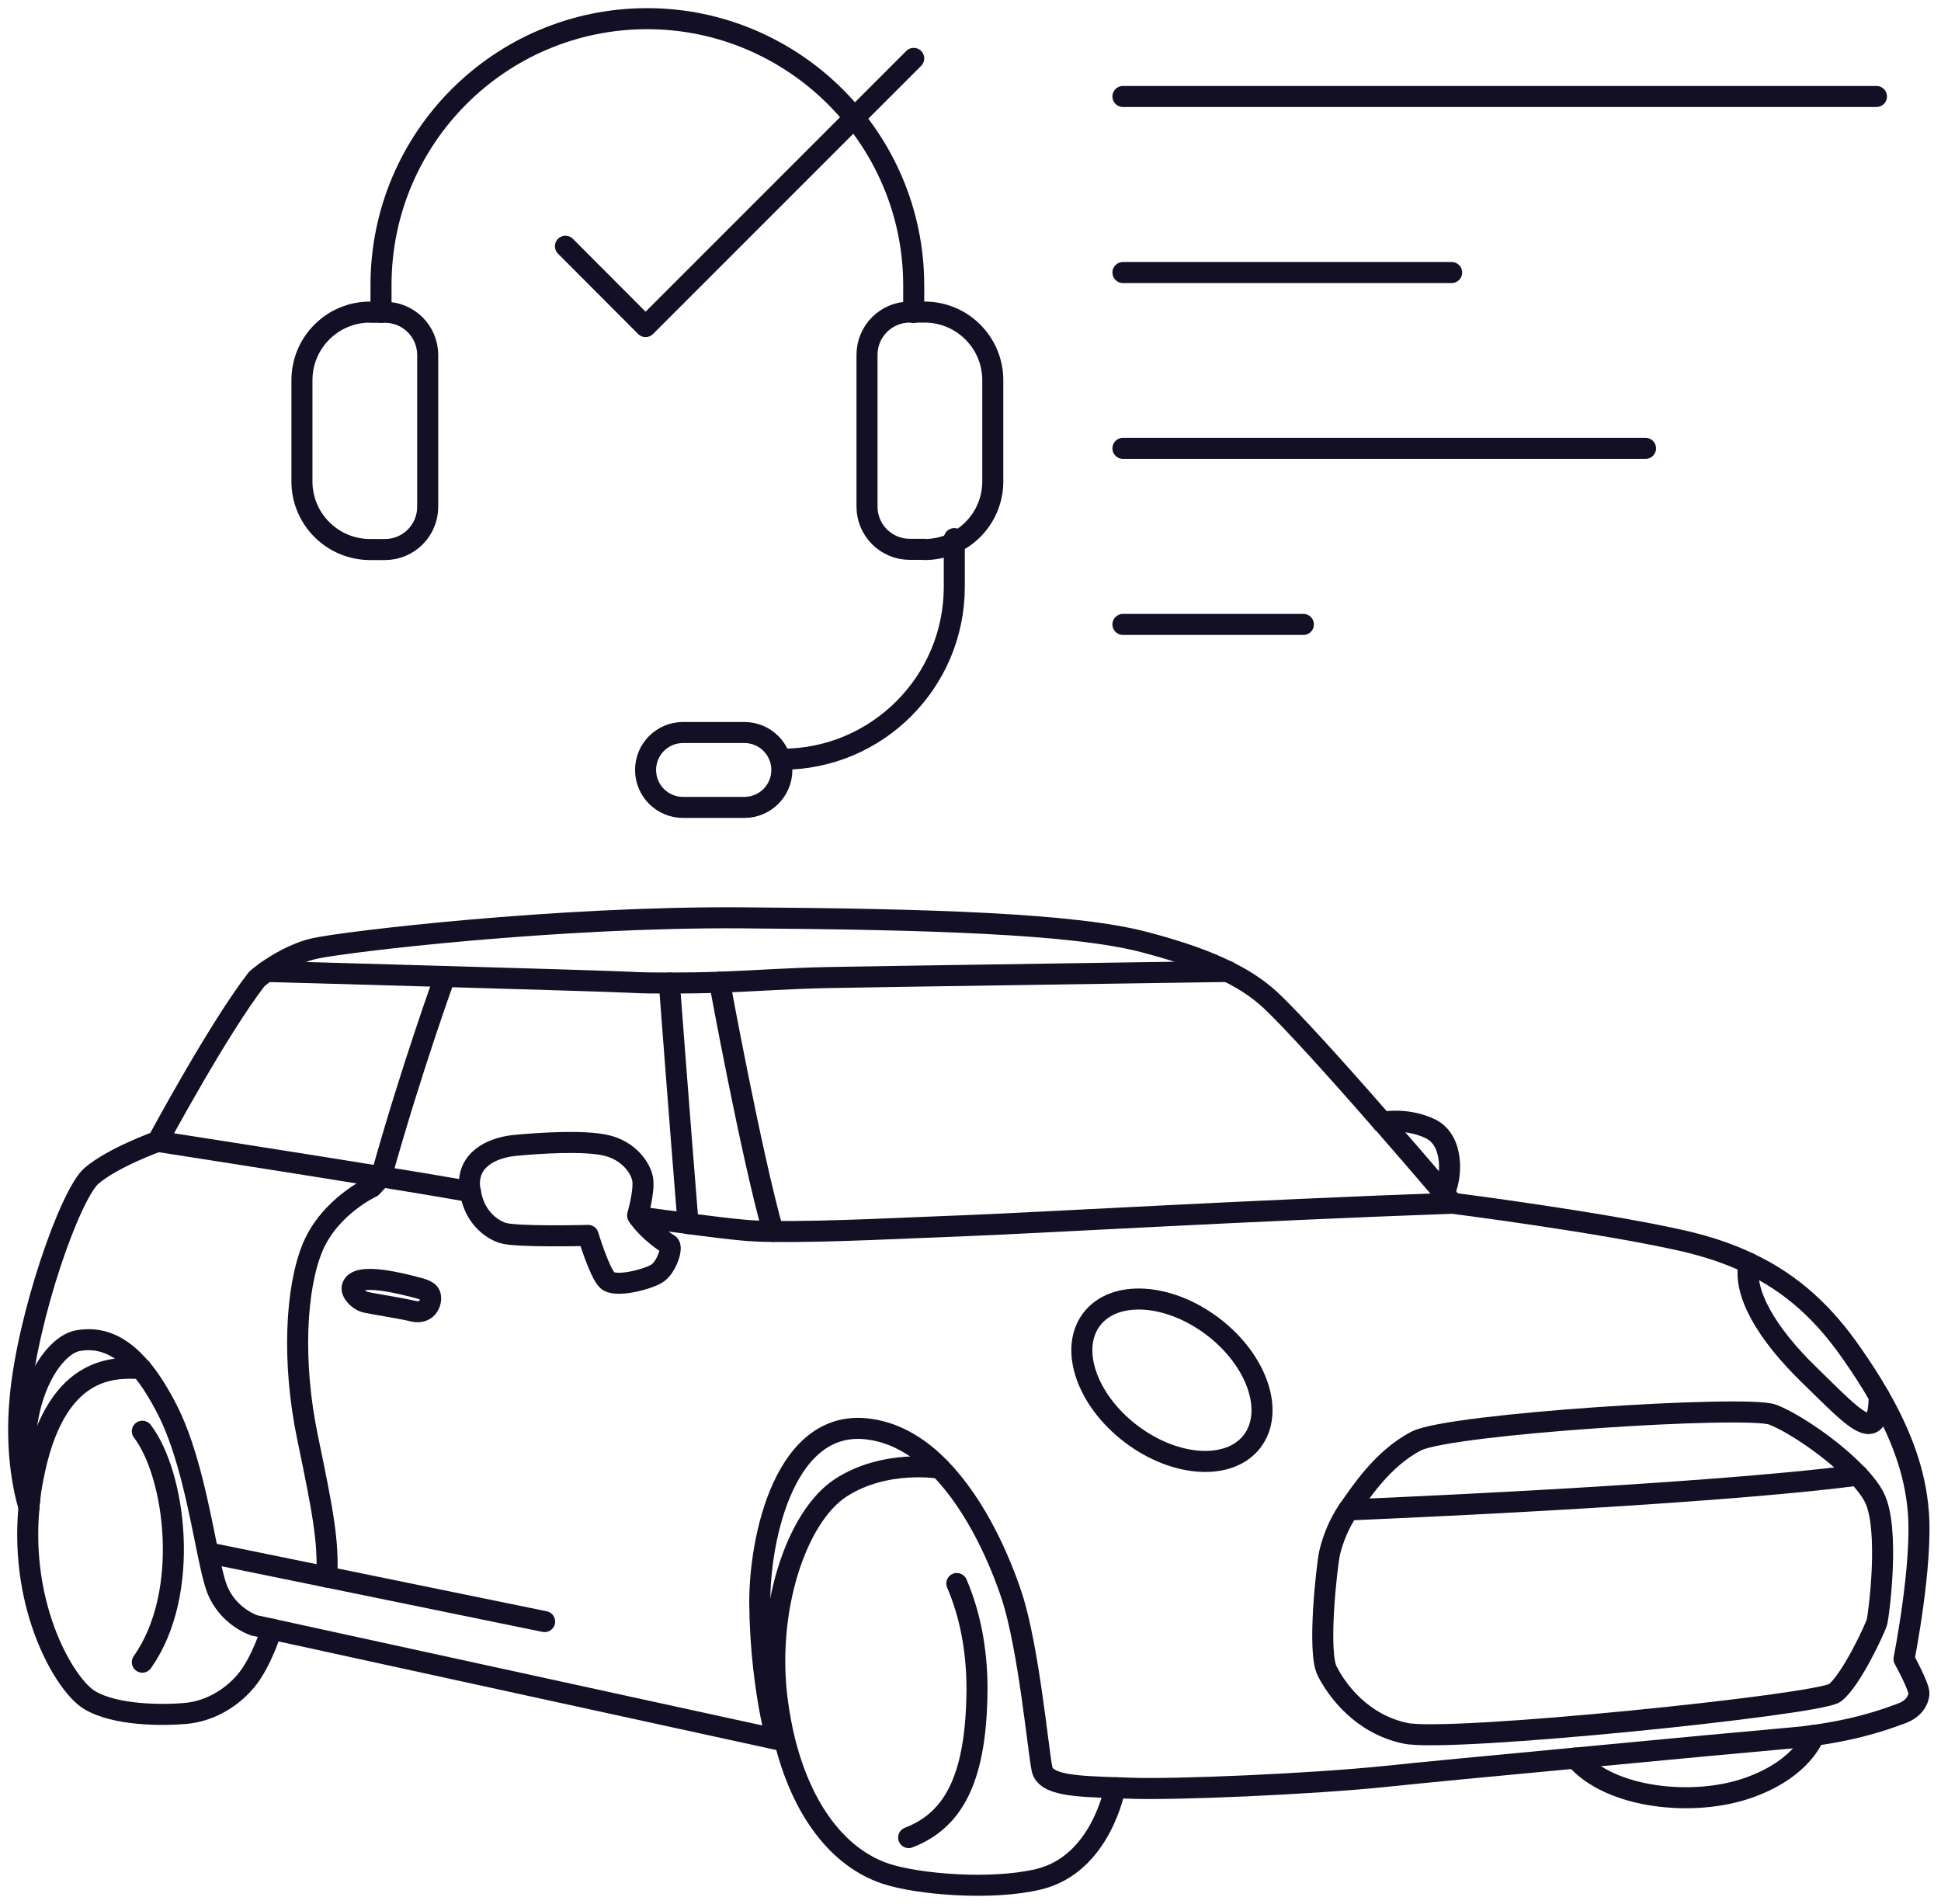 <svg width="104" height="102" viewBox="0 0 104 102" fill="none" xmlns="http://www.w3.org/2000/svg">
<path d="M74.085 60.123C75.087 61.272 76.192 62.546 77.364 63.92C77.521 64.101 77.668 64.281 77.826 64.461C77.826 64.461 85.871 65.487 90.243 66.49C91.55 66.794 92.699 67.188 93.713 67.673" stroke="#130F25" stroke-width="1.127" stroke-linecap="round" stroke-linejoin="round"/>
<path d="M1.552 80.755C1.214 79.606 0.831 77.589 1.079 74.907C1.473 70.535 3.75 63.988 4.91 62.985C6.082 61.994 8.448 61.149 8.448 61.149C8.448 61.149 11.694 55.109 13.756 52.45C13.756 52.45 13.947 52.281 14.274 52.044C14.837 51.65 15.818 51.041 16.899 50.804C18.601 50.444 29.812 49.103 39.751 49.171C49.7 49.238 57.577 49.475 61.34 50.478C63.267 50.985 64.687 51.492 65.78 52.044C66.839 52.562 67.617 53.126 68.281 53.779C69.251 54.715 71.324 56.968 74.073 60.123" stroke="#130F25" stroke-width="1.127" stroke-linecap="round" stroke-linejoin="round"/>
<path d="M7.547 73.318C6.454 72.011 5.327 71.605 4.144 71.83C2.747 72.101 0.583 75.267 1.586 80.417" stroke="#130F25" stroke-width="1.127" stroke-linecap="round" stroke-linejoin="round"/>
<path d="M100.688 74.805C101.883 76.89 102.615 78.873 102.784 80.98C103.021 83.842 102.018 88.879 102.018 88.879C102.018 88.879 102.852 90.389 102.818 90.749C102.784 91.121 102.514 91.561 101.905 91.786C101.364 91.978 99.82 92.609 97.195 92.969C96.812 93.026 96.418 93.071 96.001 93.105C94.209 93.262 89.24 93.724 84.406 94.186C80.18 94.581 76.056 94.975 74.253 95.166C70.366 95.572 62.907 95.899 60.473 95.797C60.225 95.786 59.977 95.775 59.74 95.775C57.644 95.696 56.011 95.651 55.83 94.761C55.627 93.781 55.12 88.293 54.219 85.521C53.622 83.707 52.36 80.698 50.365 78.659C49.329 77.588 48.089 76.788 46.636 76.574C42.083 75.876 40.686 82.366 40.709 85.915C40.72 87.11 40.799 88.27 40.911 89.285C41.137 91.313 41.486 92.834 41.621 93.183L14.556 87.279L13.62 87.076C13.62 87.076 12.212 86.625 11.626 85.115C11.468 84.699 11.31 84.022 11.141 83.189C10.691 81.025 10.127 77.859 9.012 75.617C8.527 74.659 8.043 73.892 7.558 73.318" stroke="#130F25" stroke-width="1.127" stroke-linecap="round" stroke-linejoin="round"/>
<path d="M36.866 65.554C38.094 65.712 39.109 65.836 39.728 65.892C40.179 65.938 40.754 65.971 41.419 65.971C44.303 66.016 48.844 65.769 51.909 65.656C55.672 65.509 66.772 64.856 77.825 64.461" stroke="#130F25" stroke-width="1.127" stroke-linecap="round" stroke-linejoin="round"/>
<path d="M34.218 65.194C35.165 65.329 36.055 65.442 36.866 65.543" stroke="#130F25" stroke-width="1.127" stroke-linecap="round" stroke-linejoin="round"/>
<path d="M8.448 61.148C8.448 61.148 15.277 62.208 20.426 63.041C22.128 63.312 23.649 63.571 24.686 63.751C24.855 63.785 25.024 63.808 25.204 63.842" stroke="#130F25" stroke-width="1.127" stroke-linecap="round" stroke-linejoin="round"/>
<path d="M65.802 52.044H65.78C65.047 52.055 48.044 52.303 44.337 52.371C42.185 52.416 40.472 52.551 38.556 52.619C37.711 52.652 36.832 52.664 35.863 52.664C35.176 52.664 34.455 52.664 33.666 52.619C31.705 52.54 27.694 52.427 23.84 52.314C18.939 52.168 14.274 52.044 14.274 52.044" stroke="#130F25" stroke-width="1.127" stroke-linecap="round" stroke-linejoin="round"/>
<path d="M38.556 52.619C38.556 52.619 40.247 61.836 41.419 65.971" stroke="#130F25" stroke-width="1.127" stroke-linecap="round" stroke-linejoin="round"/>
<path d="M35.863 52.664C35.863 52.664 36.415 59.965 36.866 65.543" stroke="#130F25" stroke-width="1.127" stroke-linecap="round" stroke-linejoin="round"/>
<path d="M17.508 84.485C17.609 82.558 17.294 80.935 16.482 77.025C15.637 72.98 15.84 68.991 16.764 66.794C17.699 64.608 19.919 63.594 19.919 63.594L20.426 63.042C22.06 57.194 23.84 52.315 23.84 52.315" stroke="#130F25" stroke-width="1.127" stroke-linecap="round" stroke-linejoin="round"/>
<path d="M11.164 83.189L17.508 84.484L29.181 86.873" stroke="#130F25" stroke-width="1.127" stroke-linecap="round" stroke-linejoin="round"/>
<path d="M60.608 76.822C62.986 78.625 65.893 78.794 67.098 77.205C68.304 75.605 67.346 72.856 64.98 71.064C62.602 69.261 59.695 69.093 58.49 70.681C57.284 72.27 58.23 75.019 60.608 76.822Z" stroke="#130F25" stroke-width="1.127" stroke-linecap="round" stroke-linejoin="round"/>
<path d="M100.688 74.805C100.666 77.543 99.359 76.011 96.947 73.667C94.671 71.459 93.375 69.261 93.713 67.673C96.091 68.799 97.77 70.422 99.212 72.495C99.764 73.284 100.26 74.05 100.688 74.805Z" stroke="#130F25" stroke-width="1.127" stroke-linecap="round" stroke-linejoin="round"/>
<path d="M34.218 65.194C34.365 65.408 34.872 66.061 35.841 66.67C36.077 66.816 35.694 67.954 35.165 68.247C34.635 68.552 32.967 68.991 32.539 68.585C32.111 68.168 31.514 66.185 31.514 66.185C31.514 66.185 27.638 66.287 26.928 66.05C26.218 65.813 25.395 65.103 25.204 63.842C25.181 63.763 25.17 63.661 25.159 63.571C25.046 62.14 26.319 61.486 27.593 61.363C28.866 61.239 31.311 61.081 32.483 61.363C33.655 61.633 34.32 62.534 34.432 63.166C34.545 63.797 34.162 65.115 34.162 65.115C34.162 65.115 34.173 65.137 34.218 65.194Z" stroke="#130F25" stroke-width="1.127" stroke-linecap="round" stroke-linejoin="round"/>
<path d="M74.073 60.123H74.084C74.242 60.089 75.47 59.898 76.665 60.484C77.938 61.126 77.792 63.154 77.363 63.92" stroke="#130F25" stroke-width="1.127" stroke-linecap="round" stroke-linejoin="round"/>
<path d="M99.539 79.031C99.911 79.425 100.215 79.819 100.406 80.18C101.285 81.825 100.666 86.49 100.575 86.873C100.474 87.256 99.167 90.051 98.311 90.693C97.454 91.335 77.668 93.364 75.301 92.856C72.946 92.361 71.628 90.547 71.109 89.521C70.58 88.496 71.087 83.898 71.245 83.177C71.414 82.467 71.752 81.6 72.248 80.89C72.845 80.056 74.062 78.129 75.898 77.194C77.735 76.27 93.567 75.267 94.975 75.785C96.068 76.202 98.22 77.633 99.527 79.031" stroke="#130F25" stroke-width="1.127" stroke-linecap="round" stroke-linejoin="round"/>
<path d="M50.365 78.659C50.365 78.659 47.436 78.152 45.047 79.707C42.669 81.251 40.979 86.287 41.666 91.245C41.757 91.888 41.869 92.496 42.004 93.082C42.94 97.003 44.945 99.55 47.469 100.384C49.171 100.947 53.115 101.285 55.65 100.677C59.019 99.865 59.74 95.775 59.74 95.775" stroke="#130F25" stroke-width="1.127" stroke-linecap="round" stroke-linejoin="round"/>
<path d="M97.195 92.969C97.195 92.969 96.62 94.738 93.691 95.775C90.772 96.812 86.265 96.372 84.406 94.186" stroke="#130F25" stroke-width="1.127" stroke-linecap="round" stroke-linejoin="round"/>
<path d="M7.558 73.318H7.547C6.127 73.25 2.904 73.081 1.755 79.256C1.676 79.65 1.62 80.034 1.586 80.417C1.563 80.529 1.563 80.642 1.552 80.755C1.045 86.209 3.513 90.31 4.797 91.076C6.183 91.91 8.696 91.899 9.913 91.797C11.13 91.696 12.313 91.065 13.158 90.073C14.015 89.07 14.556 87.279 14.556 87.279" stroke="#130F25" stroke-width="1.127" stroke-linecap="round" stroke-linejoin="round"/>
<path d="M99.539 79.031H99.527C91.065 80.135 72.248 80.89 72.248 80.89" stroke="#130F25" stroke-width="1.127" stroke-linecap="round" stroke-linejoin="round"/>
<path d="M18.871 68.957C18.804 69.25 19.209 69.645 19.525 69.746C19.829 69.836 21.384 70.062 22.083 70.231C22.77 70.411 23.052 69.96 23.074 69.588C23.085 69.228 22.883 69.115 22.24 68.957C21.654 68.811 19.074 68.101 18.871 68.957Z" stroke="#130F25" stroke-width="1.127" stroke-linecap="round" stroke-linejoin="round"/>
<path d="M51.267 84.834C51.931 86.366 52.348 88.282 52.348 90.457C52.326 95.234 51.12 97.51 48.686 98.445" stroke="#130F25" stroke-width="1.127" stroke-linecap="round" stroke-linejoin="round"/>
<path d="M7.626 76.676C9.384 78.963 10.262 85.318 7.626 89.048" stroke="#130F25" stroke-width="1.127" stroke-linecap="round" stroke-linejoin="round"/>
<path d="M48.957 3.129L34.59 17.496L30.297 13.192" stroke="#130F25" stroke-width="1.127" stroke-linecap="round" stroke-linejoin="round"/>
<path d="M20.415 16.73V15.265C20.415 7.4 26.793 1 34.68 1C38.601 1 42.185 2.611 44.765 5.192C47.345 7.772 48.957 11.355 48.957 15.277V16.741" stroke="#130F25" stroke-width="1.127" stroke-linecap="round" stroke-linejoin="round"/>
<path d="M19.829 16.73H20.629C21.891 16.73 22.916 17.755 22.916 19.017V27.153C22.916 28.415 21.891 29.44 20.629 29.44H19.829C17.812 29.44 16.178 27.806 16.178 25.79V20.37C16.178 18.353 17.812 16.719 19.829 16.719V16.73Z" stroke="#130F25" stroke-width="1.127" stroke-linecap="round" stroke-linejoin="round"/>
<path d="M49.543 29.429H48.743C47.481 29.429 46.455 28.404 46.455 27.142V19.006C46.455 17.744 47.481 16.719 48.743 16.719H49.543C51.56 16.719 53.194 18.353 53.194 20.37V25.79C53.194 27.807 51.56 29.44 49.543 29.44V29.429Z" stroke="#130F25" stroke-width="1.127" stroke-linecap="round" stroke-linejoin="round"/>
<path d="M51.132 28.855V31.435C51.132 36.539 46.996 40.675 41.892 40.675" stroke="#130F25" stroke-width="1.127" stroke-linecap="round" stroke-linejoin="round"/>
<path d="M39.886 39.243H36.596C35.488 39.243 34.59 40.141 34.59 41.249C34.59 42.357 35.488 43.255 36.596 43.255H39.886C40.994 43.255 41.892 42.357 41.892 41.249C41.892 40.141 40.994 39.243 39.886 39.243Z" stroke="#130F25" stroke-width="1.127" stroke-linecap="round" stroke-linejoin="round"/>
<path d="M60.168 5.169H100.542" stroke="#130F25" stroke-width="1.127" stroke-linecap="round" stroke-linejoin="round"/>
<path d="M60.168 14.6H77.78" stroke="#130F25" stroke-width="1.127" stroke-linecap="round" stroke-linejoin="round"/>
<path d="M60.168 24.02H88.169" stroke="#130F25" stroke-width="1.127" stroke-linecap="round" stroke-linejoin="round"/>
<path d="M60.168 33.452H69.836" stroke="#130F25" stroke-width="1.127" stroke-linecap="round" stroke-linejoin="round"/>
</svg>
